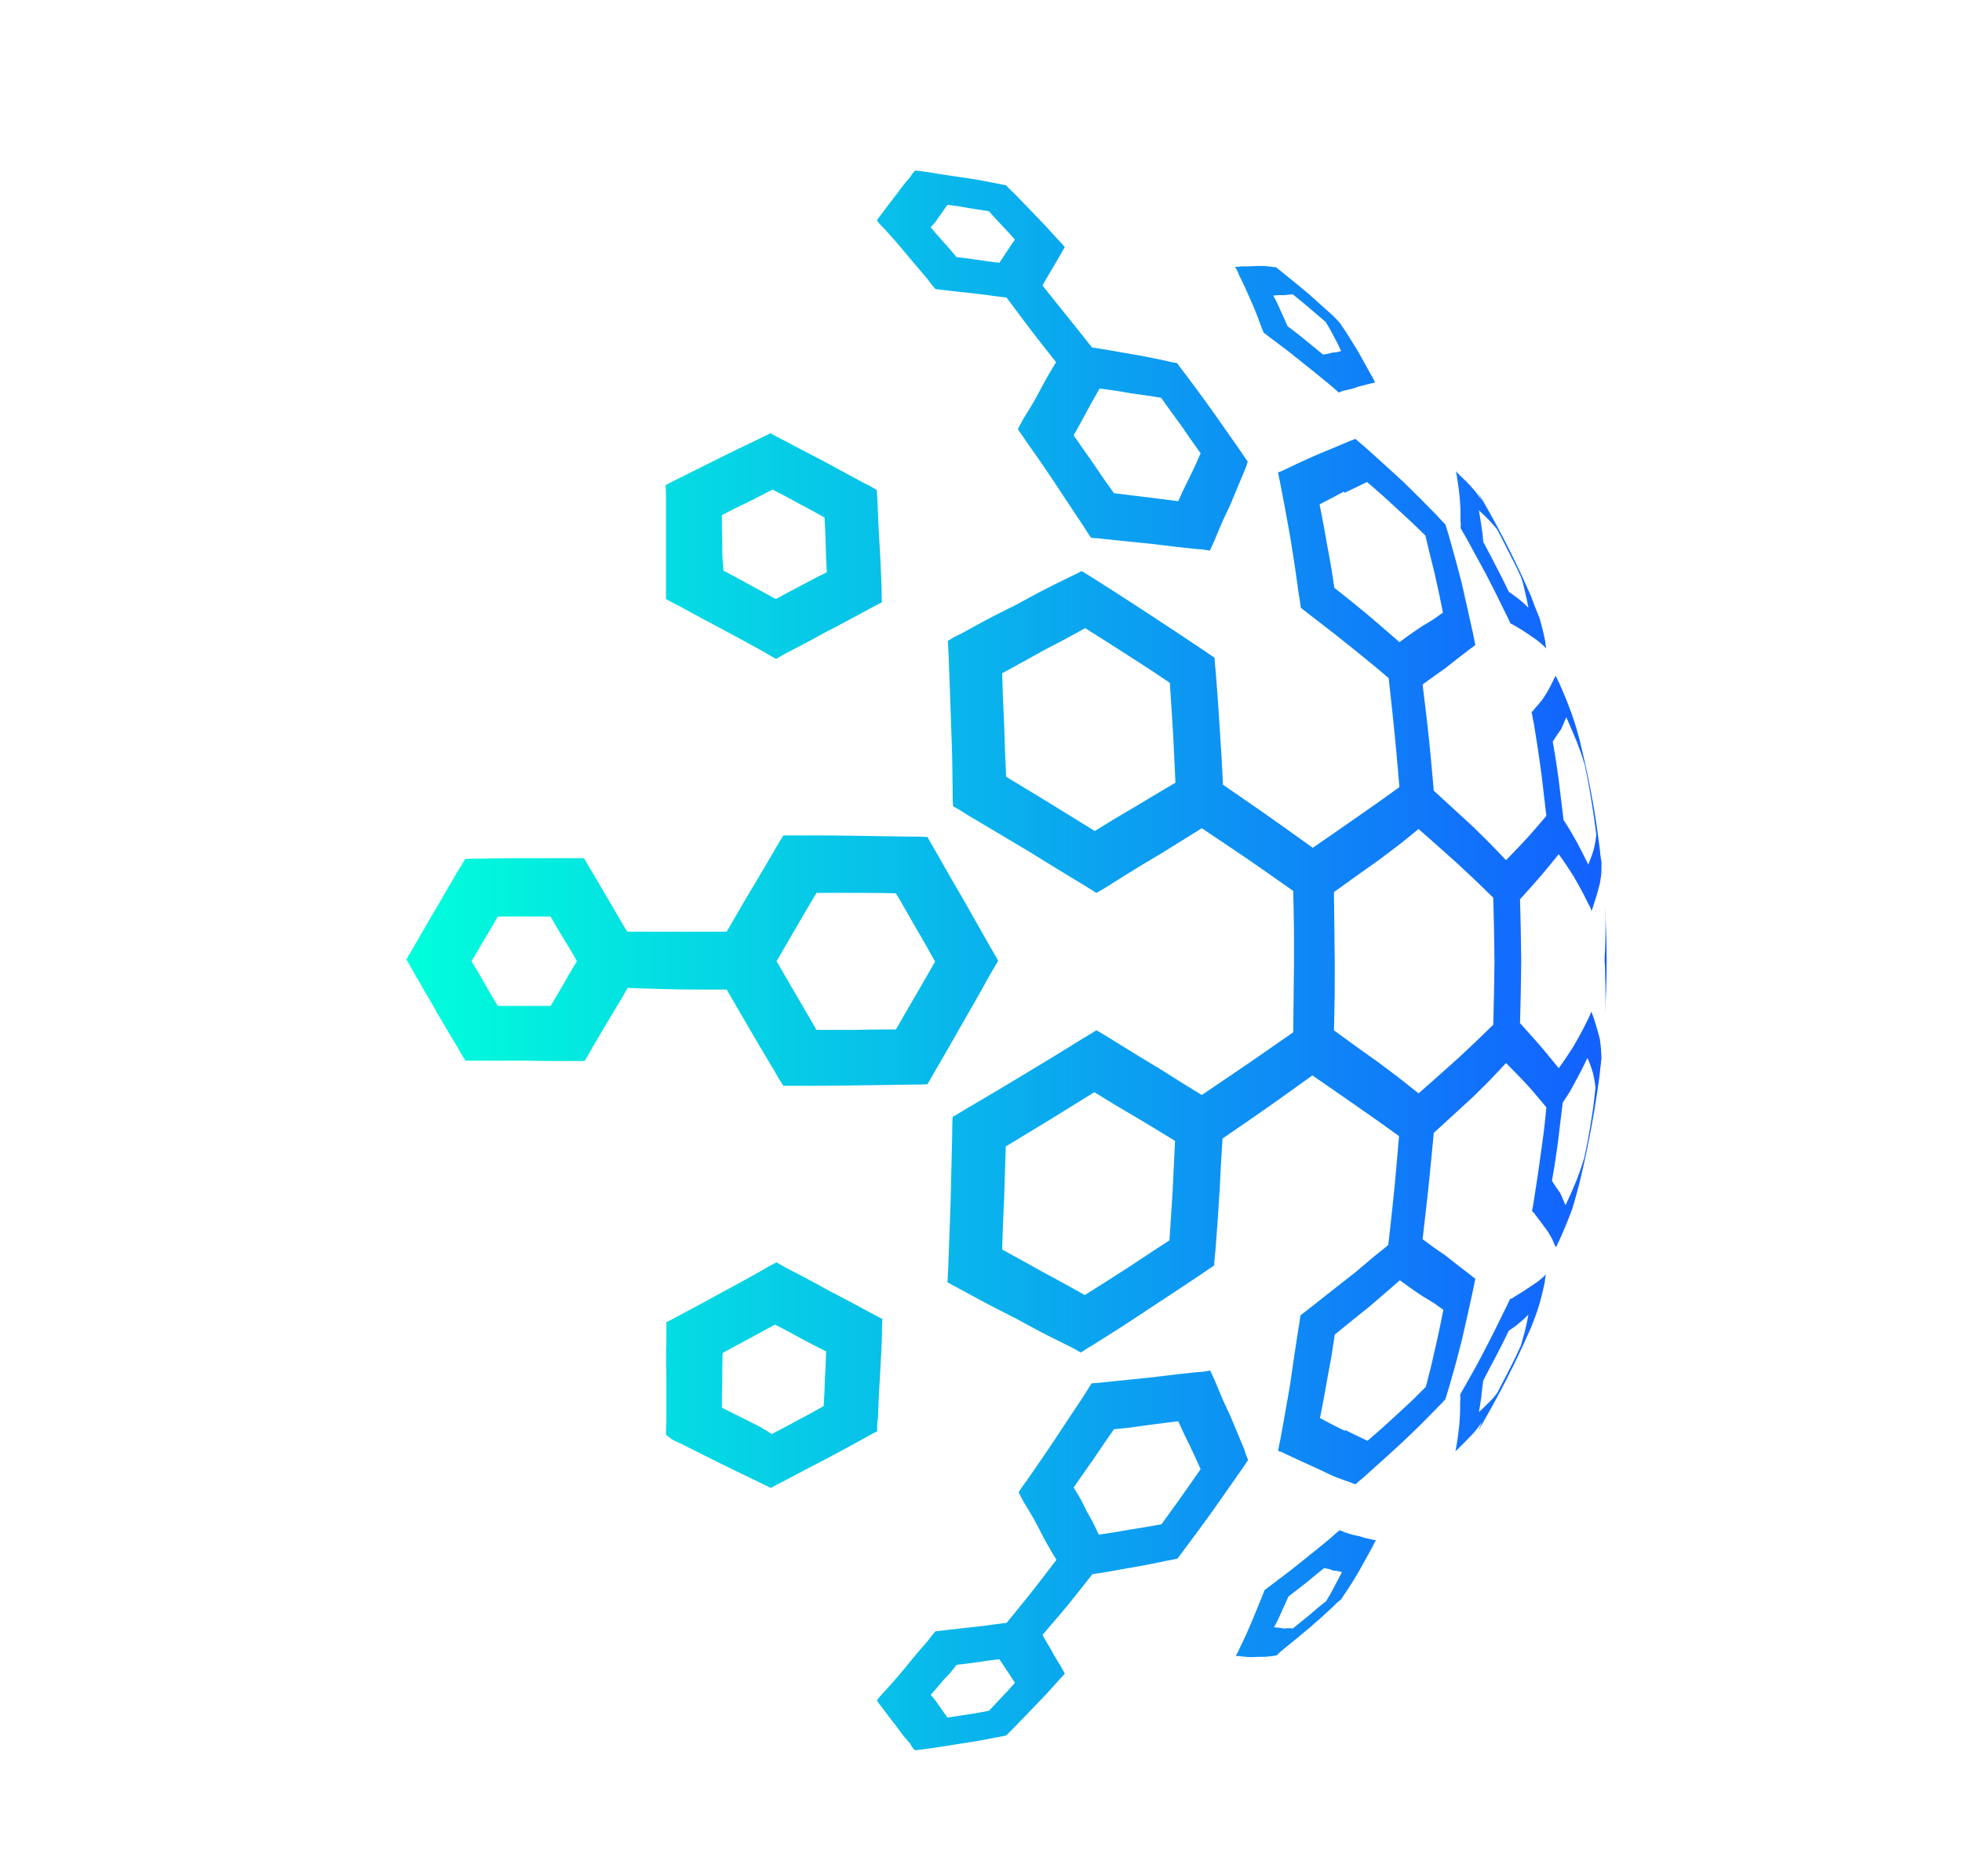 <?xml version="1.0" encoding="UTF-8"?>
<svg data-bbox="10.18 4.27 30.06 39.56" viewBox="0 0 49.14 46.98" xmlns="http://www.w3.org/2000/svg" data-type="ugc">
    <g>
        <linearGradient y2="24.072" x2="40.24" y1="24.072" x1="10.175" gradientUnits="userSpaceOnUse" id="d7d11c29-ef39-414a-b124-a6f553703be5">
            <stop offset="0" stop-color="#00ffdb"/>
            <stop offset="1" stop-color="#1360ff"/>
        </linearGradient>
        <path d="M32.8 40.44c-.2.16-.2.16-.42.34-.1-.01-.1-.01-.23 0-.11-.02-.11-.02-.24-.03.1-.19.1-.19.18-.37l.18-.4.45-.35c.23-.19.23-.19.44-.36a.7.7 0 0 1 .23.06c.12.01.12.01.22.04l-.2.38c-.09.17-.09.17-.2.35-.19.15-.19.15-.41.34m-.62.83c.31-.25.31-.25.62-.51.3-.26.3-.26.58-.52.1-.1.1-.1.21-.19.05-.08.05-.08.12-.18.17-.26.17-.26.33-.53l.31-.56c.05-.1.05-.1.11-.21l-.1-.02c-.15-.03-.15-.03-.31-.08-.19-.04-.19-.04-.37-.1-.07-.03-.07-.03-.13-.05-.12.1-.12.1-.24.21-.33.27-.33.27-.68.55-.35.28-.35.28-.71.55l-.25.19c-.04.11-.04.11-.09.23-.13.32-.13.32-.26.63-.13.3-.13.3-.27.59-.04.09-.04.09-.1.2.09 0 .09 0 .16.01.2.02.2.02.4.01.18 0 .18 0 .36-.02l.11-.02c.09-.09.09-.09.2-.18zm-13.46-5.7-.64-.32c0-.34 0-.34.01-.68 0-.34 0-.34.01-.69.33-.18.33-.18.65-.35l.66-.36c.33.17.33.17.64.34.32.17.32.17.64.33-.01.35-.01.35-.03.69-.01.34-.01.34-.03.68-.32.18-.32.18-.64.35-.33.18-.33.18-.66.35-.29-.18-.29-.18-.61-.34zm-1.69.57.98.49c.49.24.49.24.97.47.16.08.16.08.33.16.16-.09.16-.09.34-.18.49-.26.49-.26.99-.52.49-.26.49-.26.98-.53.18-.1.18-.1.35-.19 0-.17 0-.17.02-.35.02-.51.02-.51.05-1.03.03-.53.03-.53.05-1.06 0-.18 0-.18.01-.37l-.34-.18c-.48-.26-.48-.26-.98-.52-.49-.27-.49-.27-.99-.53-.17-.09-.17-.09-.34-.19-.19.1-.19.1-.36.2-.5.28-.5.28-1.02.56-.51.28-.51.28-1.02.55-.18.1-.18.1-.36.19v.37c-.01.54-.01.54 0 1.06v1.04c-.01.18-.01.18-.01.35.17.13.17.13.35.21zm1.06-22.56c-.01-.34-.01-.34-.01-.68.31-.16.31-.16.64-.32.32-.16.32-.16.63-.32.33.17.33.17.66.35.32.17.32.17.64.35.02.34.02.34.03.68.01.34.01.34.03.69-.32.16-.32.16-.64.33l-.64.34-.66-.36c-.33-.18-.33-.18-.65-.35-.03-.37-.03-.37-.03-.71zm-1.41-1.05V15c.18.1.18.1.36.19.51.28.51.28 1.02.55.52.28.52.28 1.03.56.17.1.17.1.35.2.17-.1.17-.1.34-.19.5-.26.5-.26.99-.53h.01c.49-.26.49-.26.97-.52l.34-.18c-.01-.19-.01-.19-.01-.37-.02-.53-.02-.53-.05-1.06-.03-.52-.03-.52-.05-1.03l-.02-.35c-.17-.1-.17-.1-.35-.19l-.98-.53c-.5-.26-.5-.26-.99-.52-.18-.09-.18-.09-.34-.18-.17.08-.17.08-.33.16-.48.23-.48.23-.97.47l-.98.49c-.18.09-.18.09-.35.18.01.2.01.2.01.38zm15.49-5.14.21-.02c.22.18.22.18.41.34l.41.35c.11.18.11.18.21.37.09.17.09.17.18.36-.1.03-.1.03-.22.04-.11.03-.11.03-.23.05-.21-.17-.21-.17-.44-.36-.21-.17-.21-.17-.45-.35l-.18-.4c-.08-.18-.08-.18-.18-.37.15-.01.15-.01.28-.01zm-.32-.71c-.17-.02-.17-.02-.36-.02-.19.01-.19.01-.4.01-.07.01-.07.01-.16.01.06.1.06.1.1.2.14.29.14.29.27.58.14.32.14.32.26.64.04.11.04.11.09.23l.25.19c.36.27.36.27.71.55s.35.28.68.55c.12.1.12.1.24.21.07-.03.07-.03.13-.05.2-.04.2-.04.37-.1.16-.04.16-.04.31-.08l.1-.02c-.05-.11-.05-.11-.11-.21l-.31-.56c-.16-.26-.16-.26-.33-.53-.07-.1-.07-.1-.12-.18-.09-.1-.09-.1-.19-.2l-.58-.52c-.31-.26-.31-.26-.62-.51l-.22-.18c-.06 0-.06 0-.11-.01zm1.83 5.66.56-.27c.37.32.37.32.75.67.35.32.35.32.71.67.11.46.11.46.23.94.11.5.11.5.21.99-.25.18-.25.18-.52.34-.28.19-.28.19-.57.4-.4-.35-.4-.35-.8-.69-.4-.33-.4-.33-.83-.67-.08-.53-.08-.53-.18-1.07-.09-.51-.09-.51-.19-1.02.31-.16.31-.16.61-.32l.02.03zm.85 9.2c.52-.39.52-.39 1-.78.51.45.51.45.99.88.45.42.45.42.88.84.02.79.02.79.03 1.6-.01.79-.01.79-.03 1.58-.43.42-.43.42-.88.84-.48.43-.48.43-.99.88-.49-.39-.49-.39-1.01-.78-.55-.39-.55-.39-1.11-.8.02-.86.02-.86.02-1.72l-.02-1.74c.57-.41.57-.41 1.12-.8zm-9.38-3.41c-.03-.64-.03-.64-.05-1.27.53-.29.53-.29 1.05-.58.52-.27.52-.27 1.03-.55.54.34.54.34 1.07.68s.53.34 1.05.69l.08 1.24.06 1.26c-.49.29-.49.29-.99.59-.51.3-.51.3-1.03.62l-1.1-.68-1.12-.68c-.03-.67-.03-.67-.05-1.32zm1 13.74c-.52-.29-.52-.29-1.05-.58.02-.63.02-.63.05-1.28l.04-1.3 1.12-.68 1.1-.68c.52.32.52.32 1.03.62.5.3.5.3.99.6l-.06 1.25-.08 1.24c-.52.34-.52.34-1.05.69-.53.34-.53.34-1.07.68-.5-.28-.5-.28-1.02-.56zM35 35.41c-.38.35-.38.35-.75.67l-.56-.27-.01.02c-.3-.15-.3-.15-.62-.32.1-.51.1-.51.19-1.02.1-.54.1-.54.18-1.07.43-.35.43-.35.83-.67.4-.34.4-.34.8-.69.29.21.29.21.57.4.27.16.27.16.52.34-.1.5-.1.5-.21.99-.11.48-.11.48-.23.94-.36.36-.36.36-.71.68zm4.84-7.27c-.07.42-.07.42-.16.85-.09.29-.09.29-.2.58-.13.31-.13.31-.27.61l-.13-.3c-.1-.14-.1-.14-.21-.31.08-.47.08-.47.15-.97l.12-.99c.18-.27.18-.27.34-.57.15-.28.15-.28.28-.55.08.2.08.2.14.39.04.19.04.19.06.36-.05.46-.05.46-.12.9zm-.35-9.57c.11.29.11.29.2.58.09.44.09.44.16.85.07.44.07.44.13.9-.02.17-.02.17-.06.36-.06.19-.06.19-.14.39-.13-.26-.13-.26-.28-.55-.17-.3-.17-.3-.34-.57l-.12-.99c-.07-.5-.07-.5-.15-.97.11-.17.11-.17.21-.31l.13-.3c.13.3.13.3.26.61zM23.53 5.41l.2-.28c.25.03.25.03.53.08l.51.08c.15.17.15.17.32.35.17.18.17.18.33.36-.1.14-.1.14-.19.28l-.2.3c-.25-.03-.25-.03-.52-.07-.28-.04-.28-.04-.55-.07-.16-.19-.16-.19-.33-.38-.16-.18-.16-.18-.32-.37.12-.13.12-.13.22-.28zm3.69 4.89c.16-.29.16-.29.32-.57.39.05.39.05.79.12.37.05.37.05.75.11.25.35.25.35.5.69.24.35.24.35.49.7-.13.3-.13.3-.27.59-.15.3-.15.3-.29.61l-.79-.1-.82-.1c-.25-.35-.25-.35-.5-.72-.26-.37-.26-.37-.51-.73.17-.3.17-.3.33-.6zm-.77-1.23c-.17.28-.17.28-.33.57-.23.43-.23.43-.49.85l-.14.26c.11.15.11.15.21.3.36.51.36.51.71 1.03.35.53.35.53.71 1.07.1.16.1.16.21.32.17.01.17.01.35.03l1.17.12c.57.07.57.07 1.13.13.15.01.15.01.32.04l.12-.26c.19-.46.19-.46.39-.88l.35-.84c.05-.12.05-.12.09-.25-.09-.13-.09-.13-.19-.28l-.68-.97c-.34-.47-.34-.47-.69-.94-.11-.14-.11-.14-.21-.28-.14-.02-.14-.02-.3-.06-.53-.11-.53-.11-1.06-.2-.39-.07-.39-.07-.77-.13-.63-.79-.63-.79-1.24-1.55.09-.16.09-.16.18-.31l.28-.48c.05-.09.05-.09.1-.17-.1-.12-.1-.12-.21-.23-.25-.28-.25-.28-.53-.57l-.52-.54c-.12-.11-.12-.11-.21-.21l-.31-.06c-.41-.08-.41-.08-.81-.14-.41-.06-.41-.06-.84-.13-.15-.02-.15-.02-.32-.04-.07.08-.07.08-.12.16-.18.21-.18.21-.34.43-.18.23-.18.23-.36.47-.07.09-.07.09-.14.19.09.11.09.11.2.22.27.3.27.3.53.61l.54.64c.09.12.09.12.2.25l.35.04.89.1c.28.04.28.04.54.07.61.82.61.82 1.24 1.62zM12.14 24.63c-.16-.28-.16-.28-.33-.56l.33-.56c.17-.28.17-.28.33-.56h1.32c.16.28.16.28.33.56s.17.28.33.56c-.17.28-.17.28-.33.56s-.16.28-.33.56h-1.32c-.17-.28-.17-.28-.33-.56zm7.81.3-.5-.86.5-.86c.25-.43.25-.43.5-.85h1c.5 0 .5 0 .99.01.25.43.25.43.49.85.25.43.25.43.49.86-.24.42-.24.42-.49.85s-.25.43-.49.85c-.49 0-.49 0-.99.01h-1l-.5-.86zm-1.75-.15.5.86c.35.6.35.6.71 1.2.1.18.1.18.21.35h.41c.71 0 .71 0 1.41-.01l1.39-.02c.2 0 .2 0 .4-.01.1-.17.1-.17.2-.35.35-.6.35-.6.69-1.2.34-.59.34-.59.68-1.2l.2-.34c-.1-.18-.1-.18-.2-.35l-.68-1.2c-.35-.6-.35-.6-.69-1.2-.1-.17-.1-.17-.2-.35-.2-.01-.2-.01-.4-.01l-1.39-.02c-.7-.01-.7-.01-1.41-.01h-.41c-.11.18-.11.18-.21.35-.35.6-.35.6-.71 1.2l-.5.86h-2.49c-.17-.28-.17-.28-.33-.56l-.54-.92c-.11-.18-.11-.18-.21-.36h-1.5c-.54 0-.54 0-1.07.01-.21 0-.21 0-.41.01-.1.17-.1.17-.21.35-.27.46-.27.46-.53.91-.27.46-.27.46-.53.91-.1.17-.1.17-.2.35.1.17.1.17.2.35.26.45.26.45.53.91v.01c.27.46.27.46.54.91.1.18.1.18.21.35h1.48c.54.01.54.01 1.08.01h.42c.11-.18.11-.18.21-.36.27-.46.27-.46.54-.91.17-.28.17-.28.33-.56 1.24.04 1.24.04 2.48.04zm6.06 18.15-.53.08-.2-.28c-.1-.15-.1-.15-.22-.29.16-.18.16-.18.32-.37.18-.19.18-.19.33-.38.26-.03.26-.03.55-.07.27-.04.27-.04.52-.07l.2.3c.1.15.1.15.19.29-.16.18-.16.18-.33.36l-.32.34c-.26.05-.26.05-.51.09zm4.06-4.63c-.4.07-.4.07-.8.13-.14-.3-.14-.3-.3-.58-.15-.31-.15-.31-.33-.6.25-.36.25-.36.51-.73.25-.37.25-.37.5-.73.41-.04.41-.04.82-.1l.79-.1c.14.31.14.31.29.61.14.3.14.3.27.59-.25.36-.25.36-.49.7-.25.35-.25.35-.49.68-.39.07-.39.07-.77.13zm-.96 1.12c.39-.06.39-.06.77-.13.53-.09.53-.09 1.06-.2.16-.03.16-.03.3-.06.1-.13.1-.13.21-.28.35-.47.35-.47.69-.94l.68-.97c.09-.13.09-.13.19-.28-.05-.12-.05-.12-.09-.25l-.35-.84c-.2-.43-.2-.43-.39-.89l-.12-.26c-.17.03-.17.03-.32.04-.56.06-.56.06-1.13.13l-1.17.12c-.18.02-.18.02-.35.03l-.2.32c-.36.54-.36.54-.71 1.07-.35.52-.35.52-.71 1.04-.11.15-.11.15-.21.3l.14.26c.26.43.26.43.48.86.16.29.16.29.33.57-.62.81-.62.81-1.25 1.58-.26.03-.26.03-.54.07l-.89.1-.35.04c-.11.13-.11.13-.2.25-.28.32-.28.32-.54.64-.26.31-.26.31-.53.61-.11.12-.11.12-.2.23.07.1.07.1.14.19.18.24.18.24.36.47.16.22.16.22.34.43.05.09.05.09.12.16.17-.02.17-.02.32-.04.41-.06.41-.06.84-.13.39-.06.39-.06.81-.14l.31-.06.21-.21.52-.54c.28-.29.28-.29.53-.57l.21-.23-.1-.18c-.14-.23-.14-.23-.28-.48-.09-.15-.09-.15-.18-.31.62-.72.62-.72 1.25-1.52zM37.8 34.3l-.3.58c-.1.13-.1.13-.21.24-.12.12-.12.12-.25.24.03-.17.03-.17.06-.37.02-.2.02-.2.05-.42.16-.31.16-.31.33-.63.16-.31.16-.31.31-.62.14-.09.14-.09.26-.19s.12-.1.23-.21c-.04.21-.04.21-.09.42l-.1.36c-.14.3-.14.3-.29.6zm-.51-21.28c.1.11.1.11.21.24.15.29.15.29.3.59.15.29.15.29.29.59.06.18.06.18.1.36.05.21.05.21.09.42-.11-.11-.11-.11-.23-.21-.13-.1-.13-.1-.26-.19-.15-.31-.15-.31-.31-.62-.17-.33-.17-.33-.33-.63-.02-.22-.02-.22-.05-.42-.03-.2-.03-.2-.06-.37.13.12.13.12.25.24zm1.06 1.92c-.39-.9-.84-1.78-1.34-2.62.05.1.05.1.11.21l-.2-.26c-.16-.18-.16-.18-.34-.35l-.12-.12c.02.07.02.07.03.14.04.25.04.25.07.53.02.28.02.28.02.57.01.1.01.1 0 .18l.16.28.49.9c.24.47.24.47.47.94.06.12.06.12.13.27.06.03.06.03.13.07.2.12.2.12.39.25.16.11.16.11.31.24l.07.07c-.02-.09-.02-.09-.03-.19-.06-.28-.06-.28-.14-.57-.11-.27-.11-.27-.21-.54zm1.84 10.58c.03-.48.05-.96.05-1.45s-.02-.97-.05-1.45c.01.18.01.21.02.43 0 .38 0 .38-.01.77-.01.12-.01.12-.01.26.01.12.01.12.01.23.01.4.01.4.01.77-.01.23-.01.27-.02.44zm-.64 4.14c.2-.82.36-1.65.48-2.49.02-.14.02-.14.04-.3.01-.12.01-.12.03-.26 0-.05 0-.05.01-.09-.01-.26-.01-.26-.04-.5-.07-.26-.07-.26-.16-.55-.03-.07-.03-.07-.05-.14l-.07.16c-.18.36-.18.36-.38.71-.18.28-.18.28-.37.55-.44-.54-.44-.54-.97-1.13.02-.77.02-.77.03-1.54-.01-.79-.01-.79-.03-1.56.53-.59.53-.59.97-1.13.19.27.19.27.37.55.2.35.2.35.38.71.04.07.04.07.07.16.03-.07.03-.07.05-.14.09-.28.09-.28.16-.55.04-.24.04-.24.04-.5 0-.05 0-.05-.01-.09-.02-.14-.02-.14-.03-.26-.02-.14-.02-.14-.04-.3-.11-.85-.28-1.68-.48-2.49-.08-.29-.08-.29-.18-.59-.15-.4-.15-.4-.32-.79l-.09-.18c-.01.03-.01.03-.03.06-.08.17-.08.17-.18.35-.13.21-.13.21-.3.4-.04.06-.04.06-.09.1l.06.31c.1.62.1.62.19 1.27l.12 1.02c-.46.54-.46.54-1.01 1.11-.41-.43-.41-.43-.85-.86l-.96-.88c-.12-1.34-.12-1.34-.28-2.66.29-.21.29-.21.56-.4.33-.26.33-.26.63-.49.07-.05.07-.05.13-.1l-.06-.3c-.14-.63-.14-.63-.28-1.25-.16-.61-.16-.61-.33-1.21l-.08-.26c-.1-.1-.1-.1-.19-.2-.44-.45-.44-.45-.88-.88-.47-.43-.47-.43-.96-.87-.12-.1-.12-.1-.22-.19l-.16.06c-.35.15-.35.15-.74.31-.41.18-.41.18-.83.38-.1.05-.1.05-.21.09l.06.3c.13.68.13.68.25 1.35.11.69.11.69.21 1.41.03.17.03.17.05.33l.27.21c.57.44.57.44 1.12.88.42.34.42.34.81.67.15 1.36.15 1.36.27 2.73-.5.36-.5.36-1.03.73-.56.39-.56.39-1.14.79-1.09-.78-1.09-.78-2.25-1.58-.03-.63-.03-.63-.07-1.24-.05-.79-.05-.79-.11-1.58-.02-.19-.02-.19-.03-.36-.15-.1-.15-.1-.31-.21-.66-.44-.66-.44-1.33-.88-.69-.45-.69-.45-1.38-.89-.16-.1-.16-.1-.31-.19-.15.08-.15.08-.3.15-.67.33-.67.33-1.33.69-.7.35-.7.35-1.39.73-.17.08-.17.08-.33.18l.02.38.06 1.67c.03.85.03.85.04 1.7 0 .19 0 .19.01.39.18.1.18.1.35.21l1.48.88c.73.45.73.45 1.44.88l.32.2c.16-.09.16-.09.32-.19.67-.42.67-.42 1.34-.82.5-.31.5-.31.98-.61 1.18.79 1.18.79 2.29 1.57.02.89.02.89.02 1.78l-.02 1.76c-1.12.78-1.12.78-2.29 1.57-.49-.3-.49-.3-.98-.61-.66-.4-.66-.4-1.34-.82-.16-.1-.16-.1-.32-.19-.16.1-.16.1-.33.2-.71.44-.71.44-1.44.88s-.73.44-1.48.88c-.18.11-.18.11-.35.21-.01.2-.01.2-.01.39l-.04 1.7-.06 1.67-.02.38c.16.09.16.09.33.18.7.38.7.38 1.39.73.66.36.66.36 1.33.69.15.08.15.08.29.16.17-.11.17-.11.32-.2.7-.44.7-.44 1.38-.89.67-.44.67-.44 1.33-.88.16-.11.16-.11.31-.21.01-.17.01-.17.03-.36.06-.78.06-.78.11-1.58.03-.61.03-.61.07-1.24 1.15-.79 1.15-.79 2.25-1.58.58.4.58.4 1.14.79.53.37.53.37 1.03.73-.12 1.39-.12 1.39-.27 2.73-.4.32-.4.32-.81.67-.55.43-.55.43-1.12.88l-.27.21c-.02.16-.02.16-.05.33-.11.72-.11.72-.21 1.41-.12.69-.12.69-.24 1.35l-.06.3c.11.04.11.04.21.09.43.2.43.2.83.38.37.18.37.18.74.31l.16.06c.1-.09.1-.09.22-.19.49-.44.49-.44.96-.87.45-.43.45-.43.88-.87.1-.1.1-.1.19-.2l.08-.26c.17-.59.17-.59.33-1.21.14-.61.14-.61.28-1.25l.06-.3c-.07-.05-.07-.05-.13-.1-.3-.23-.3-.23-.63-.49-.28-.19-.28-.19-.56-.4.15-1.3.15-1.3.28-2.66l.96-.88c.44-.43.44-.43.85-.87.56.57.56.57 1.01 1.11-.05.51-.05.51-.12 1.02-.09.65-.09.65-.19 1.29-.02.13-.02.13-.05.29.05.04.05.04.09.1.16.21.16.21.3.4.11.18.11.18.18.35.02.03.02.03.03.06.04-.09.04-.09.09-.19.17-.39.17-.39.32-.78.09-.31.09-.31.17-.61zm-2.53 6.17c.5-.84.95-1.72 1.34-2.62.1-.26.1-.26.19-.53.08-.3.08-.3.14-.57.01-.11.01-.11.03-.2l-.07.07c-.14.12-.14.12-.31.23-.19.13-.19.13-.39.25-.07.05-.07.05-.13.07-.07.15-.07.15-.13.27-.23.47-.23.47-.47.94-.23.44-.23.44-.49.9l-.16.28c.01.08.01.08 0 .18 0 .29 0 .29-.02.57-.03.27-.03.27-.07.52-.01.07-.01.07-.03.15.06-.05.06-.05.11-.1.19-.19.19-.19.35-.36.11-.13.11-.13.2-.27-.04.11-.04.11-.09.22z" fill="url(#d7d11c29-ef39-414a-b124-a6f553703be5)"/>
    </g>
</svg>
